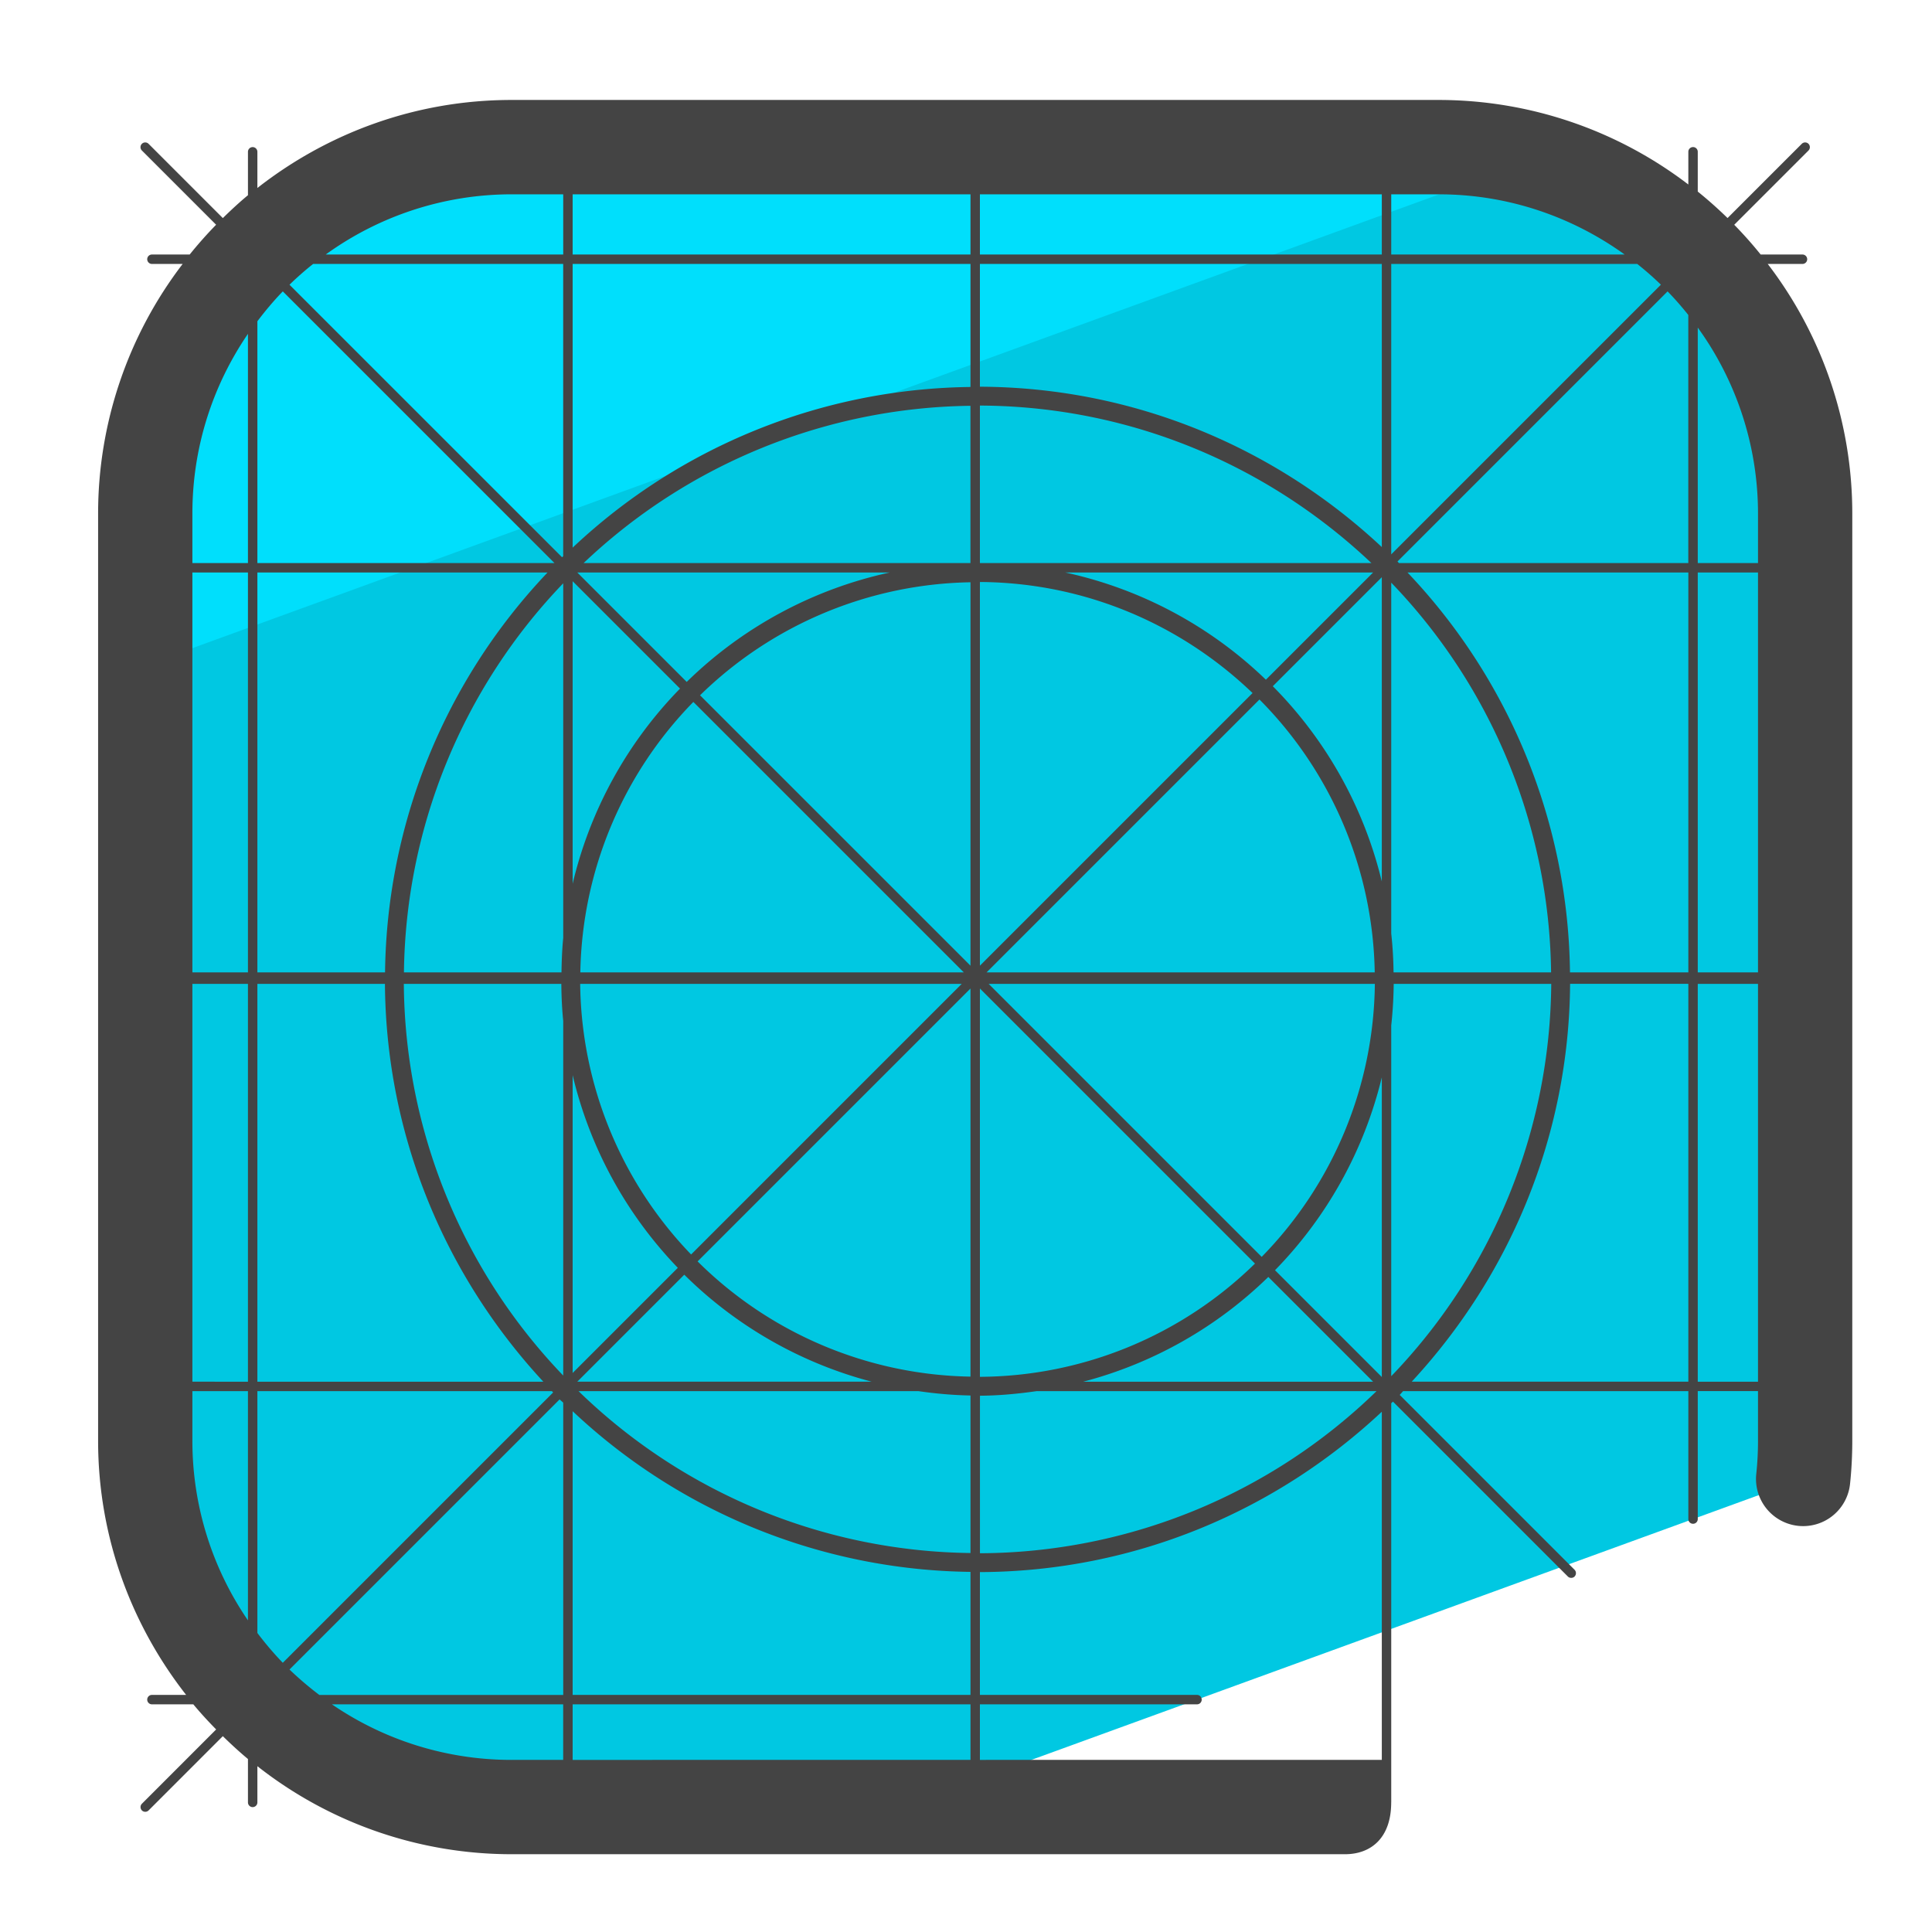 <svg xmlns="http://www.w3.org/2000/svg" version="1" viewBox="0 0 50 50"><path fill="#00C8E2" d="M13.239 46.766H23.34l23.325-8.49c.034-.326.052-.655.052-.99V13.288a9.48 9.48 0 0 0-9.48-9.48H13.239c-5.235 0-9.479 4.244-9.479 9.48v23.998c-.001 5.235 4.243 9.48 9.479 9.48z"/><path fill="#00DFFC" d="M39.69 4.14a9.454 9.454 0 0 0-2.453-.332H13.239a9.48 9.48 0 0 0-9.48 9.48v3.93L39.69 4.14z"/><path fill="#444" d="M45.749 6.831h.899a.122.122 0 1 0 0-.244h-1.082a10.65 10.65 0 0 0-.684-.77l1.922-1.922a.124.124 0 0 0 0-.173.123.123 0 0 0-.174 0l-1.921 1.921c-.246-.24-.503-.469-.771-.685v-1.03a.122.122 0 1 0-.244 0v.847a10.635 10.635 0 0 0-6.457-2.188H13.239c-2.481 0-4.761.856-6.578 2.278v-.936a.122.122 0 0 0-.122-.122.122.122 0 0 0-.122.122v1.123c-.226.187-.441.387-.65.592L3.845 3.722a.122.122 0 0 0-.173 0 .122.122 0 0 0 0 .173l1.921 1.921c-.24.246-.468.503-.684.771h-.977a.122.122 0 0 0-.122.122c0 .067.055.122.122.122h.795a10.628 10.628 0 0 0-2.188 6.457v23.998c0 2.481.856 4.761 2.278 6.578h-.885a.122.122 0 1 0 0 .244h1.071c.187.226.386.441.591.65L3.673 46.68a.123.123 0 0 0 0 .174c.024.024.055.035.086.035s.062-.011.086-.035l1.922-1.922c.209.205.425.404.65.591v1.123a.122.122 0 1 0 .244 0v-.937a10.638 10.638 0 0 0 6.578 2.278h21.569c.674 0 1.196-.422 1.196-1.339l.001-.003v-10.33l.045-.041 4.526 4.526c.024.024.055.035.087.035s.063-.011.087-.035a.125.125 0 0 0 0-.174L36.224 36.1c.031-.031.058-.066.089-.098h7.381v3.311c0 .068.054.122.122.122a.121.121 0 0 0 .122-.122v-3.311h1.559v1.284c0 .292-.015.579-.045.862a1.22 1.22 0 1 0 2.427.255c.039-.367.058-.74.058-1.117V13.288a10.622 10.622 0 0 0-2.188-6.457zM14.82 43.864v-7.342a15.272 15.272 0 0 0 10.296 4.158v3.184H14.82zm10.296.244v1.438H14.82v-1.438h10.296zM4.979 14.816h1.438v10.349H4.979V14.816zm40.518 10.349h-1.559V14.816h1.559v10.349zm-1.803 0h-3.063a15.27 15.27 0 0 0-4.205-10.349h7.268v10.349zM25.36 15.062c2.737.016 5.22 1.11 7.056 2.874l-7.056 7.056v-9.93zm-.244 9.93l-6.999-6.998a10.25 10.25 0 0 1 6.999-2.925v9.923zm-.173.173h-9.924a10.25 10.25 0 0 1 2.925-6.999l6.999 6.999zM14.82 22.872v-7.83l2.779 2.779a10.755 10.755 0 0 0-2.779 5.051zm.195 2.59h9.875l-7.004 7.004a10.25 10.25 0 0 1-2.871-7.004zm2.527 7.349l-2.722 2.722v-7.709a10.756 10.756 0 0 0 2.722 4.987zm7.574-7.228v10.044a10.257 10.257 0 0 1-7.062-2.982l7.062-7.062zm.417-.418l7.062-7.062a10.256 10.256 0 0 1 2.983 7.062H25.533zm7.407-7.406l2.821-2.821v7.875a10.753 10.753 0 0 0-2.821-5.054zm-.179-.168a10.758 10.758 0 0 0-5.192-2.775h7.967l-2.775 2.775zm-14.989.057l-2.832-2.832h8.088a10.77 10.77 0 0 0-5.256 2.832zm-3.196 6.626c-.029.293-.04.591-.045.891h-4.077a14.787 14.787 0 0 1 4.122-10.069v9.178zm-.049 1.188c.003.323.017.643.049.959v9.178a14.786 14.786 0 0 1-4.125-10.137h4.076zm3.182 7.527a10.775 10.775 0 0 0 4.85 2.769H14.94l2.769-2.769zm7.651-7.407l7.119 7.119a10.245 10.245 0 0 1-7.119 2.931v-10.05zm.226-.12h9.995a10.242 10.242 0 0 1-2.929 7.066l-7.066-7.066zm10.419-1.305v-9.078a14.79 14.79 0 0 1 4.137 10.086h-4.077a10.49 10.49 0 0 0-.06-1.008zM25.36 14.572v-4.076c3.923.016 7.483 1.568 10.132 4.076H25.36zm-.244 0H15.104a14.787 14.787 0 0 1 10.011-4.07v4.07zM9.965 25.165H6.661V14.816h7.51a15.279 15.279 0 0 0-4.206 10.349zm-4.986.297h1.438v10.296H4.979V25.462zm1.682 0h3.301c.029 3.974 1.585 7.584 4.099 10.296h-7.4V25.462zm17.104 10.54c.443.064.892.105 1.351.113v4.077a14.792 14.792 0 0 1-10.144-4.19h8.793zm9.059-2.955l2.711 2.711h-7.499a10.767 10.767 0 0 0 4.788-2.711zm.173-.174a10.765 10.765 0 0 0 2.764-4.991v7.755l-2.764-2.764zm12.5-18.301h-1.559V8.478a8.201 8.201 0 0 1 1.559 4.81v1.284zm-1.803 0h-7.49l-.037-.041 6.99-6.99c.189.194.367.398.536.61v6.421zm-.71-7.204l-6.979 6.979V6.831h6.367c.213.169.417.348.612.537zm-7.223 6.79c-2.73-2.554-6.38-4.134-10.401-4.15V6.831h10.401v7.327zM25.36 6.587V5.029h10.401v1.558H25.36zm-.244 0H14.82V5.029h10.296v1.558zm0 .244v3.184a15.267 15.267 0 0 0-10.296 4.158V6.831h10.296zm-10.54 7.563c-.01.01-.021.018-.03.028L7.492 7.369c.194-.19.399-.369.611-.538h6.472v7.563zM7.319 7.541l7.031 7.031H6.661V8.314c.205-.27.422-.53.658-.773zm-.902 7.031H4.979v-1.284c0-1.723.532-3.323 1.438-4.648v5.932zm-1.438 21.43h1.438v5.933a8.211 8.211 0 0 1-1.438-4.649v-1.284zm1.682 0h7.622l.032.035-6.996 6.996a8.351 8.351 0 0 1-.658-.772v-6.259zm.831 7.205l6.991-6.991c.03.03.063.055.093.085v7.564H8.264a8.672 8.672 0 0 1-.772-.658zm17.868-7.086c.5-.003.989-.05 1.472-.119h8.793a14.797 14.797 0 0 1-10.264 4.196v-4.077zm10.645-9.583c.039-.354.06-.713.064-1.076h4.077a14.79 14.79 0 0 1-4.141 10.154v-9.078zm6.041-19.951h-6.041V5.029h1.232c1.795 0 3.453.582 4.809 1.558zm-27.47-1.558v1.558H8.43a8.204 8.204 0 0 1 4.809-1.558h1.337zM8.59 44.108h5.985v1.438h-1.337a8.21 8.21 0 0 1-4.648-1.438zm16.77 1.438v-1.438h5.618c.068 0 .122-.054.122-.122s-.054-.122-.122-.122H25.36v-3.178c4.021-.016 7.672-1.595 10.401-4.15v9.009l-10.401.001zm11.175-9.788c2.514-2.712 4.07-6.322 4.099-10.296h3.06v10.296h-7.159zm7.403 0V25.462h1.559v10.296h-1.559z"/></svg>